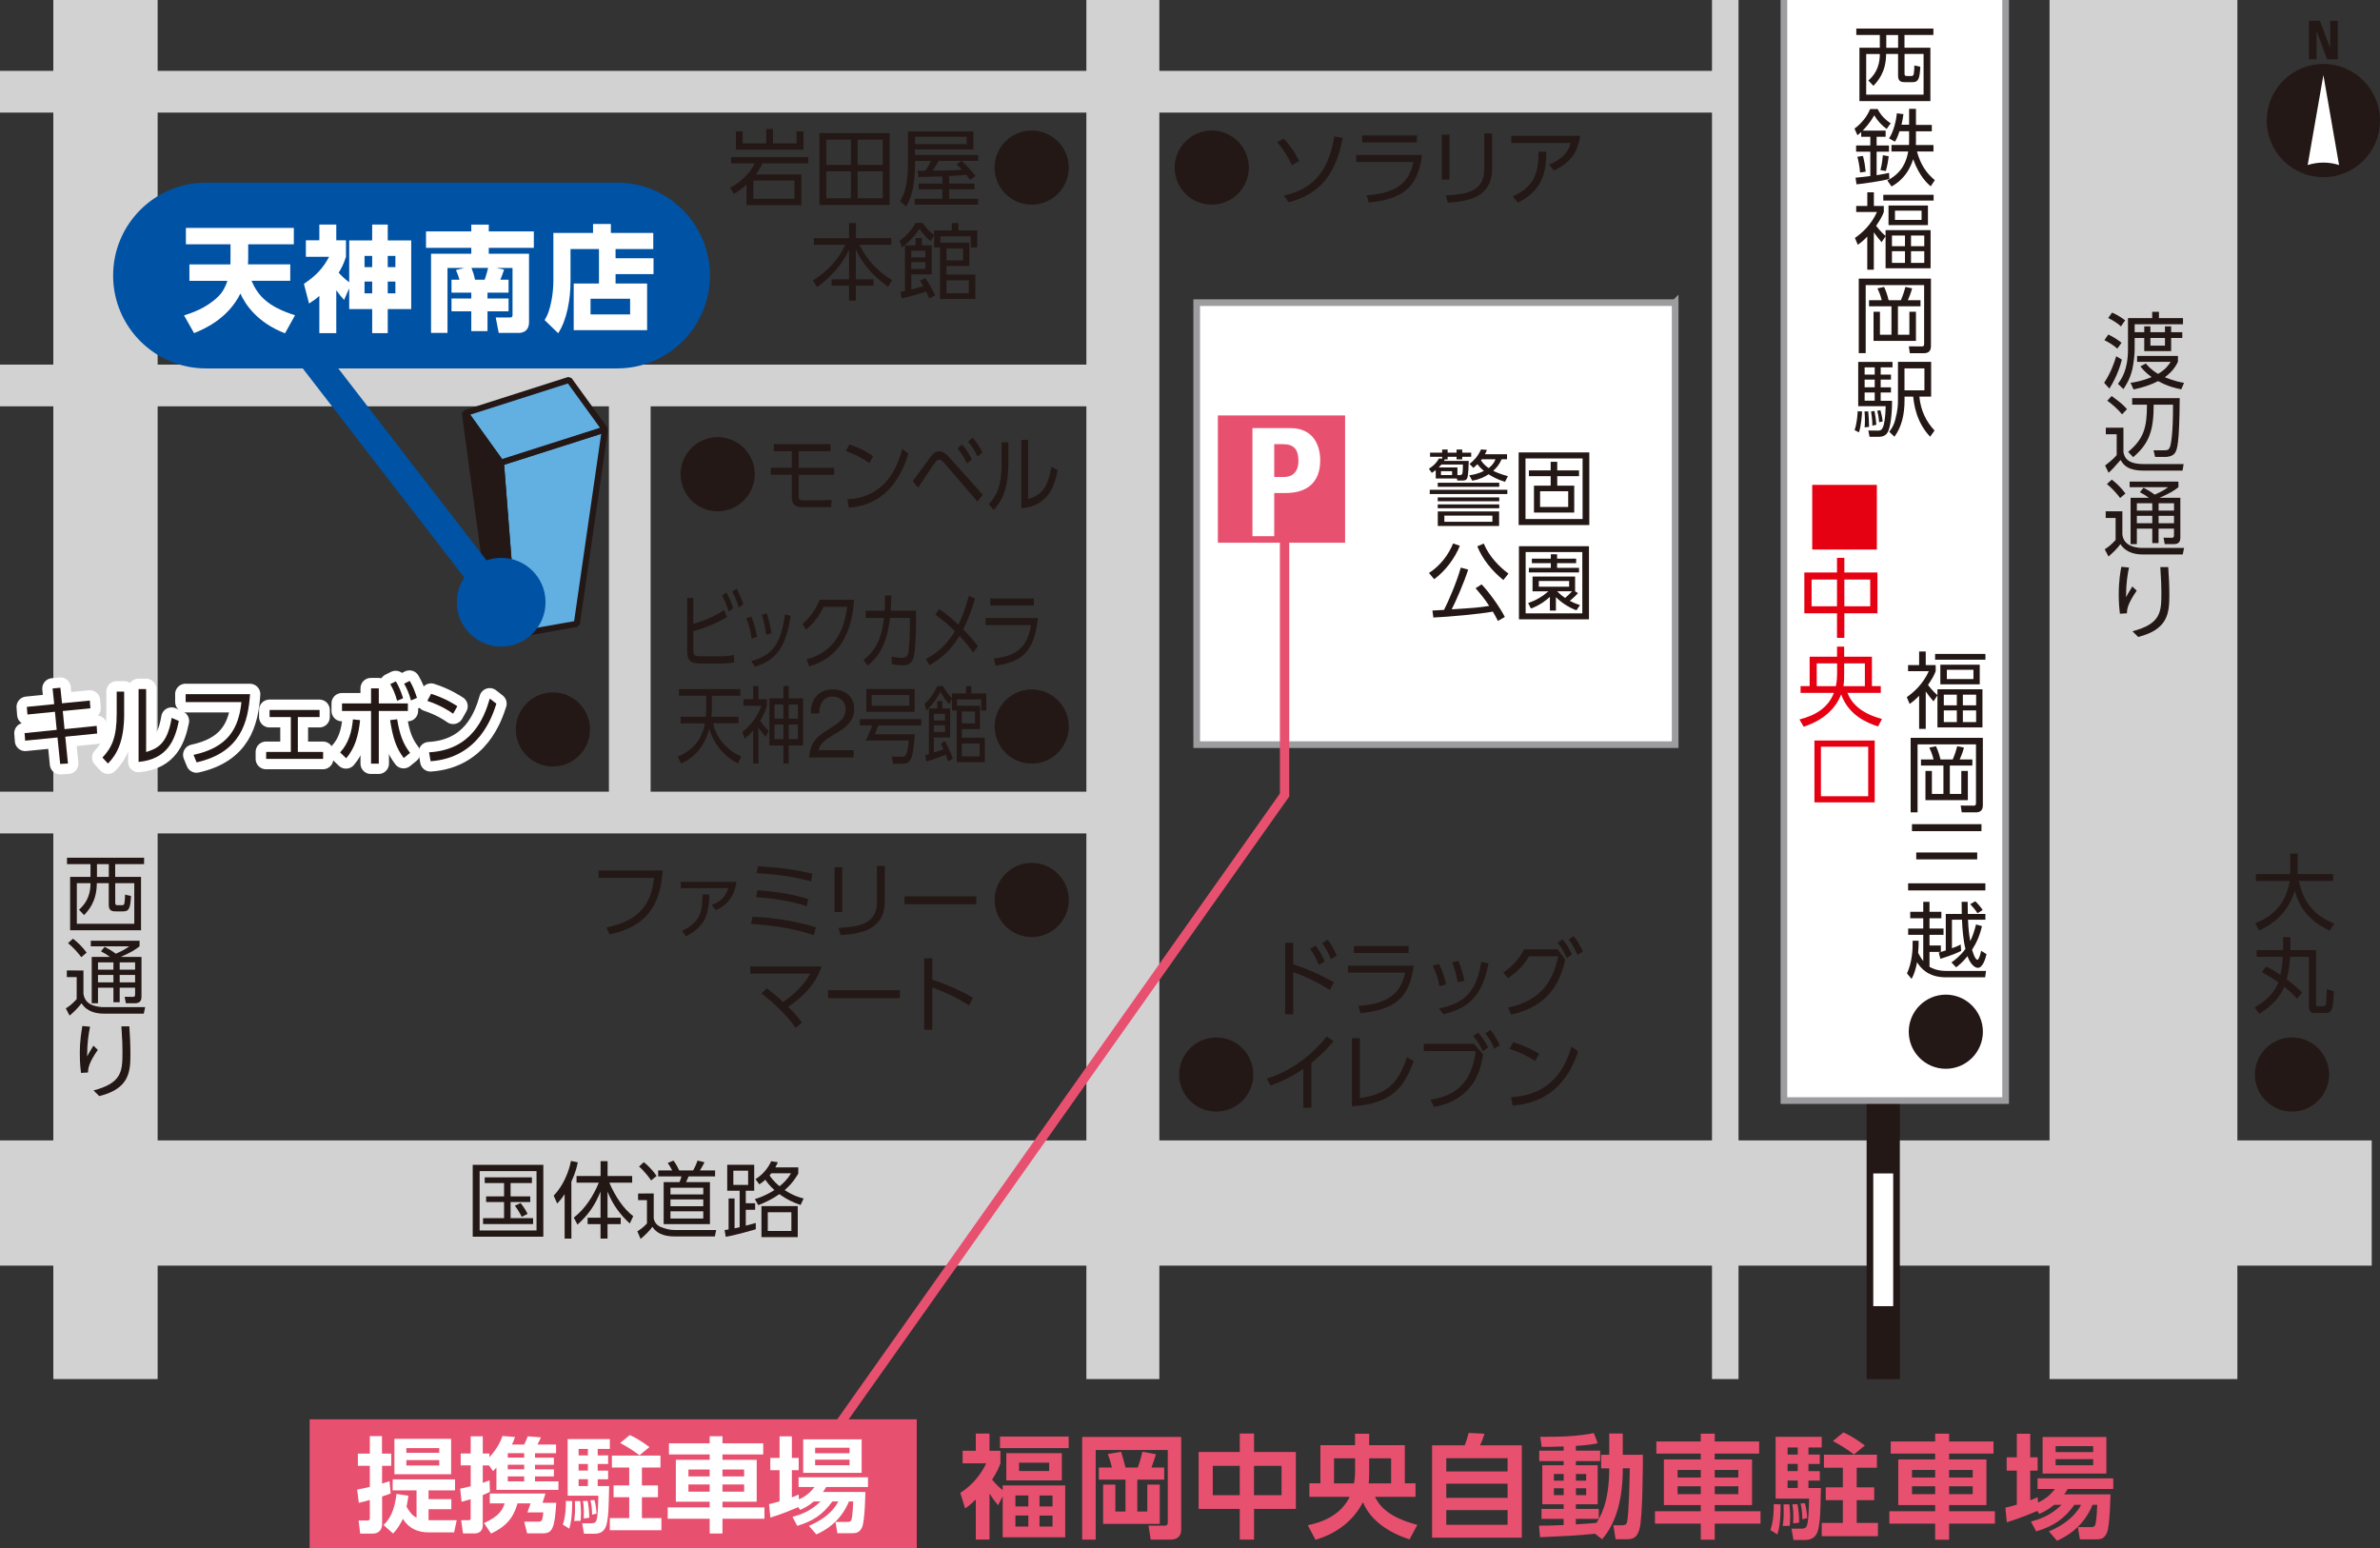 <?xml version="1.0" encoding="UTF-8"?>
<svg id="PC" xmlns="http://www.w3.org/2000/svg" viewBox="0 0 486 316.14">
  <rect x="0" y="0" width="486" height="316.14" fill="#333333" stroke="none"/>
  <defs>
    <style>
      .cls-1 {
        stroke-width: 14.9px;
      }

      .cls-1, .cls-2, .cls-3, .cls-4, .cls-5, .cls-6, .cls-7, .cls-8, .cls-9, .cls-10, .cls-11, .cls-12, .cls-13 {
        fill: none;
      }

      .cls-1, .cls-2, .cls-3, .cls-4, .cls-5, .cls-6, .cls-8, .cls-9, .cls-13 {
        stroke-miterlimit: 10;
      }

      .cls-1, .cls-2, .cls-3, .cls-5, .cls-8, .cls-9 {
        stroke: #d2d2d3;
      }

      .cls-14 {
        fill: #0052a4;
      }

      .cls-15 {
        fill: #fff;
      }

      .cls-16 {
        fill: #e8506f;
      }

      .cls-17 {
        fill: #e50012;
      }

      .cls-18 {
        fill: #231815;
      }

      .cls-19 {
        fill: #62afe2;
      }

      .cls-2 {
        stroke-width: 38.35px;
      }

      .cls-3 {
        stroke-width: 8.52px;
      }

      .cls-4 {
        stroke-dasharray: 0 0 27.1 21.68;
        stroke-width: 4.07px;
      }

      .cls-4, .cls-11 {
        stroke: #fff;
      }

      .cls-5 {
        stroke-width: 25.57px;
      }

      .cls-6 {
        stroke-width: 6.78px;
      }

      .cls-6, .cls-12 {
        stroke: #231815;
      }

      .cls-7 {
        stroke: #e8506f;
        stroke-width: 1.91px;
      }

      .cls-8 {
        stroke-width: 21.3px;
      }

      .cls-9 {
        stroke-width: 5.42px;
      }

      .cls-10 {
        stroke: #0052a4;
        stroke-width: 5.74px;
      }

      .cls-11 {
        stroke-linecap: round;
        stroke-linejoin: round;
        stroke-width: 4.24px;
      }

      .cls-12 {
        stroke-linejoin: bevel;
        stroke-width: 1.25px;
      }

      .cls-13 {
        stroke: #9d9d9f;
        stroke-width: 1.36px;
      }
    </style>
  </defs>
  <path class="cls-18" d="M486,24.62c0-6.39-5.18-11.56-11.56-11.56s-11.56,5.17-11.56,11.56,5.17,11.56,11.56,11.56,11.56-5.17,11.56-11.56"/>
  <path class="cls-15" d="M474.44,33.2c1.12,0,2.2,.18,3.2,.5l-3.2-18.37-3.21,18.37c1.01-.31,2.08-.5,3.21-.5"/>
  <polyline class="cls-18" points="471.5 12.11 471.5 4.25 473.72 4.25 475.81 9.7 475.83 9.7 475.83 4.25 477.37 4.25 477.37 12.11 475.2 12.11 473.06 6.36 473.04 6.36 473.04 12.11"/>
  <rect class="cls-15" x="244.37" y="61.8" width="97.7" height="90.25"/>
  <path class="cls-13" d="M342.07,152.05m0-90.25v90.25h-97.7V61.8h97.7Z"/>
  <line class="cls-5" y1="245.65" x2="484.31" y2="245.65"/>
  <line class="cls-3" y1="165.92" x2="229.29" y2="165.92"/>
  <line class="cls-3" y1="18.73" x2="352.3" y2="18.73"/>
  <line class="cls-3" y1="78.71" x2="229.29" y2="78.71"/>
  <line class="cls-2" x1="437.7" y1="0" x2="437.7" y2="281.6"/>
  <line class="cls-9" x1="352.3" y1="0" x2="352.3" y2="281.6"/>
  <line class="cls-1" x1="229.29" y1="0" x2="229.29" y2="281.6"/>
  <line class="cls-3" x1="128.6" y1="165.92" x2="128.6" y2="78.71"/>
  <line class="cls-8" x1="21.54" y1="0" x2="21.54" y2="281.6"/>
  <g>
    <path class="cls-18" d="M271.58,202.14c-3.02-1.79-4.53-2.56-7.5-3.65v8.61h-1.65v-14.57h1.65v4.38c2.98,.95,5.79,2.25,8.3,3.65l-.8,1.59Zm-2.93-9.07c.82,1.07,1.35,2.13,1.84,3.24l-1.19,.73c-.53-1.33-.95-2.1-1.77-3.29l1.12-.68Zm2.47-1.18c.75,.95,1.24,1.89,1.84,3.24l-1.19,.73c-.55-1.38-.94-2.06-1.77-3.29l1.12-.68Z"/>
    <path class="cls-18" d="M288.68,197.17c-.85,6.88-4.17,9.01-10.87,9.71l-.43-1.48c4.38-.34,8.54-1.43,9.53-6.8h-11.66v-1.43h13.43Zm-1.04-4v1.43h-11.18v-1.43h11.18Z"/>
    <path class="cls-18" d="M293.93,201.36c-.27-1.64-.77-2.91-1.36-4.16l1.28-.36c.82,1.57,1.23,3.2,1.45,4.17l-1.36,.34Zm-.1,4.58c5.28-1.09,7.67-3.41,8.64-9.53l1.48,.31c-1.12,5.83-3.31,8.98-9.17,10.38l-.95-1.16Zm3.83-5.37c-.24-1.4-.58-2.78-1.12-4.07l1.26-.29c.49,1.12,1.01,2.93,1.23,4.04l-1.36,.32Z"/>
    <path class="cls-18" d="M307.93,205.72c6.61-1.31,9.25-5.32,10.23-10.45h-5.91c-1.12,1.79-2.39,3.19-4.31,4.48l-.97-1.16c1.33-.9,3.07-2.37,4.26-4.75h6.82l1.58,2.1c-1.41,6.49-4.98,9.87-11.04,11.23l-.65-1.45Zm11.14-13.92c.87,1.07,1.21,1.69,1.93,3.1l-1.07,.73c-.6-1.33-1.02-2.06-1.86-3.17l1.01-.66Zm2.28-.65c.87,1.11,1.16,1.7,1.87,3.14l-1.09,.72c-.58-1.31-.92-1.99-1.81-3.2l1.02-.65Z"/>
  </g>
  <g>
    <path class="cls-18" d="M267.78,226.19h-1.64v-7.94c-2.32,1.62-4.53,2.64-6.71,3.41l-.75-1.41c4.86-1.52,9.05-4.6,12.22-8.59l1.43,.94c-.75,.89-2.16,2.54-4.55,4.45v9.15Z"/>
    <path class="cls-18" d="M277.67,224.2c5.79-.66,8.06-3.48,9.63-8.33l1.36,.82c-1.76,4.84-4.02,8.74-12.59,9.19v-13.89h1.6v12.22Z"/>
    <path class="cls-18" d="M300.99,213.15l1.87,2.16c-.43,2.35-.9,4.57-2.74,6.76-1.07,1.3-3.32,3.34-7.29,3.94l-.73-1.45c5.35-.8,8.47-3.66,9.24-9.93h-10.6v-1.48h10.26Zm.85-2.3c.87,.95,1.43,1.91,2.05,3.03l-1.09,.78c-.65-1.33-1.09-2.03-1.96-3.1l1.01-.72Zm2.52-.53c.77,.92,1.24,1.76,1.91,3.1l-1.12,.73c-.61-1.38-.95-1.98-1.84-3.15l1.06-.68Z"/>
    <path class="cls-18" d="M313.47,216.63c-1.01-.68-2.79-1.69-5.25-2.45l.77-1.36c3.02,.9,4.89,2.11,5.33,2.39l-.85,1.43Zm-4.89,7.4c8.62-.46,11.16-6.49,12.34-10.31l1.33,.99c-.82,2.42-3.54,10.38-13.36,11.03l-.31-1.7Z"/>
  </g>
  <g>
    <path class="cls-18" d="M135.32,177.74c-.39,5.42-1.94,11.18-10.85,13.07l-.63-1.43c6.9-1.4,9.17-4.96,9.73-10.12h-11.33v-1.52h13.09Z"/>
    <path class="cls-18" d="M150.39,180.06c-.43,3.27-2.28,5.03-4.26,5.79l-.8-1.09c2.61-.83,3.2-2.79,3.39-3.41h-9.71v-1.29h11.38Zm-11.13,10.04c4.11-1.94,4.14-4.48,4.17-7.45h1.42c-.1,4.4-1.01,6.54-4.74,8.55l-.85-1.11Z"/>
    <path class="cls-18" d="M166.18,190.96c-3.63-1.18-6.75-1.86-12.81-2.32l.31-1.45c6.77,.34,11.06,1.6,12.93,2.15l-.43,1.62Zm-1.43-5.91c-3.34-1.06-6.1-1.53-10.36-1.86l.29-1.41c4.81,.36,7.52,.94,10.34,1.79l-.27,1.48Zm.87-5.08c-3.56-.95-6.88-1.45-11.11-1.67l.26-1.42c4.11,.24,7.17,.61,11.14,1.52l-.29,1.57Z"/>
    <path class="cls-18" d="M171.99,186.23h-1.57v-9.15h1.57v9.15Zm8.69-2.18c0,5.69-4.67,6.63-9.01,6.9l-.46-1.48c4.6-.22,7.87-.97,7.87-5.32v-7.35h1.6v7.24Z"/>
    <path class="cls-18" d="M199.35,183.02v1.62h-14.65v-1.62h14.65Z"/>
  </g>
  <g>
    <path class="cls-18" d="M156.6,201.82c.89,.68,1.81,1.38,3.31,2.78,3.54-2.44,4.89-4.62,5.54-5.78h-12.24v-1.48h14.55c-1.19,3.66-3.92,6.32-6.8,8.26,1.55,1.55,2.37,2.62,2.83,3.2l-1.31,1.09c-2.44-3.44-5.56-5.91-6.99-7.04l1.11-1.04Z"/>
    <path class="cls-18" d="M183.75,202.2v1.62h-14.65v-1.62h14.65Z"/>
    <path class="cls-18" d="M197.89,205.3c-1.16-.72-3.95-2.42-7.52-3.65v8.61h-1.65v-14.57h1.65v4.36c3.22,1.02,5.86,2.33,8.32,3.66l-.8,1.58Z"/>
  </g>
  <path class="cls-18" d="M154.12,96.83c0,4.17-3.39,7.57-7.57,7.57s-7.57-3.37-7.57-7.57,3.43-7.57,7.57-7.57,7.57,3.36,7.57,7.57Z"/>
  <path class="cls-18" d="M218.25,148.35c0,4.17-3.39,7.57-7.57,7.57s-7.57-3.37-7.57-7.57,3.43-7.57,7.57-7.57,7.57,3.36,7.57,7.57Z"/>
  <path class="cls-18" d="M218.25,183.77c0,4.17-3.39,7.57-7.57,7.57s-7.57-3.37-7.57-7.57,3.43-7.57,7.57-7.57,7.57,3.36,7.57,7.57Z"/>
  <g>
    <path class="cls-18" d="M163.65,35.6v6.29h-11.21v-4.21c-.78,.73-1.43,1.24-2.57,1.93l-.78-1.26c2.69-1.43,4.4-3.56,5.01-4.99h-4.81v-1.3h15.75v1.3h-9.36c-.41,.92-.77,1.48-1.35,2.25h9.32Zm-12-6.32h4.81v-2.93h1.38v2.93h4.82v-2.45h1.41v3.71h-13.8v-3.71h1.38v2.45Zm10.57,7.58h-8.38v3.73h8.38v-3.73Z"/>
    <path class="cls-18" d="M181.68,27.18v14.66h-14.35v-14.66h14.35Zm-7.91,1.33h-5.04v5.18h5.04v-5.18Zm0,6.48h-5.04v5.49h5.04v-5.49Zm6.49-6.48h-5.13v5.18h5.13v-5.18Zm0,6.48h-5.13v5.49h5.13v-5.49Z"/>
    <path class="cls-18" d="M192.41,36.02c-2.44,.07-4.69,.14-4.86,.14l-.15-1.28c.29,0,1.16,0,1.53-.02,.12-.15,.73-.95,1.16-2.01h-3.24v.51c0,5.56-1.14,7.6-1.81,8.79l-1.23-1.06c.58-1.01,1.6-2.78,1.6-7.75v-6.49h13.36v3.66h-11.93v1.14h12.9v1.19h-3.37c1.02,.95,1.99,1.98,2.85,3.1l-1.12,.8c-.22-.31-.27-.37-.78-1.04-.77,.07-1.94,.19-3.51,.24v1.55h5.18v1.16h-5.18v1.94h5.95v1.19h-12.98v-1.19h5.64v-1.94h-4.82v-1.16h4.82v-1.48Zm4.98-8.09h-10.53v1.5h10.53v-1.5Zm-1.02,4.92h-4.69c-.19,.36-.44,.82-1.23,1.99,3.58-.03,4.17-.03,5.98-.19-.55-.61-.8-.82-1.12-1.11l1.06-.7Z"/>
  </g>
  <g>
    <path class="cls-18" d="M173.38,48.63v-3.07h1.4v3.07h7.22v1.35h-6.48c1.65,3.48,4.19,5.76,6.65,7.21l-.82,1.38c-3.66-2.69-5.25-4.89-6.58-7.63v6.1h3.6v1.29h-3.6v3.05h-1.4v-3.05h-3.56v-1.29h3.56v-6.03c-.61,1.24-2.2,4.5-6.53,7.62l-.85-1.35c3.1-1.96,5.11-4.17,6.63-7.29h-6.42v-1.35h7.17Z"/>
    <path class="cls-18" d="M190.75,47.04h3.61v-1.48h1.36v1.48h3.83v3.49h-1.31v-2.27h-6.2v1.28h5.9v4.77h-4.67v1.76h5.9v4.99h-7.21v-10.53h-1.21v-2.44l-.72,1.14c-1.21-.94-1.98-2.1-2.27-2.52-.46,.68-1.67,2.42-3.61,3.82l-.43-1.4c1.26-.87,2.39-2.11,3.25-3.61h1.43c.58,.82,1.14,1.6,2.33,2.49v-.97Zm-1.79,9.73c.58,.85,1.5,2.39,2.01,3.58l-1.23,.56c-.29-.7-.43-.97-.63-1.36-1.01,.34-3.24,1.01-4.99,1.38l-.24-1.33c.12-.03,.73-.15,.92-.19v-9.3h2.15v-1.5h1.3v1.5h2.01v5.91h-4.17v3.09c.36-.09,1.21-.31,2.45-.66-.29-.55-.43-.77-.68-1.14l1.11-.53Zm0-5.57h-2.88v1.36h2.88v-1.36Zm0,2.33h-2.88v1.38h2.88v-1.38Zm7.7-2.79h-3.39v2.42h3.39v-2.42Zm1.18,6.51h-4.57v2.64h4.57v-2.64Z"/>
  </g>
  <g>
    <path class="cls-18" d="M263.83,33.74c-.75-1.6-1.79-3.27-3.02-4.69l1.33-.75c1.69,1.79,2.71,3.66,3.17,4.58l-1.48,.85Zm-1.67,6.19c6.75-1.48,9.2-5.76,10.33-12.07l1.7,.31c-1.07,5.18-3,11.09-11.04,13.12l-.99-1.36Z"/>
    <path class="cls-18" d="M290.37,31.65c-.85,6.88-4.17,9.01-10.87,9.71l-.43-1.48c4.38-.34,8.54-1.43,9.53-6.8h-11.66v-1.43h13.43Zm-1.04-4v1.43h-11.18v-1.43h11.18Z"/>
    <path class="cls-18" d="M295.99,36.67h-1.57v-9.15h1.57v9.15Zm8.69-2.18c0,5.69-4.67,6.63-9.01,6.9l-.46-1.48c4.6-.22,7.87-.97,7.87-5.32v-7.35h1.6v7.24Z"/>
    <path class="cls-18" d="M322.67,27.74c-.66,4.52-3.15,5.96-5.35,7.09l-.99-1.23c3.31-1.36,4.02-3.05,4.4-4.4h-12.13v-1.46h14.08Zm-13.77,12.35c4.69-2.01,5.28-5.33,5.27-9.12l1.59,.02c-.03,3.31-.29,7.72-5.81,10.38l-1.04-1.28Z"/>
  </g>
  <g>
    <path class="cls-18" d="M218.24,34.22c0,4.17-3.39,7.57-7.57,7.57s-7.57-3.37-7.57-7.57,3.43-7.57,7.57-7.57,7.57,3.36,7.57,7.57Z"/>
    <path class="cls-18" d="M255.01,34.22c0,4.17-3.39,7.57-7.57,7.57s-7.57-3.37-7.57-7.57,3.43-7.57,7.57-7.57,7.57,3.36,7.57,7.57Z"/>
  </g>
  <g>
    <path class="cls-18" d="M475.6,219.41c0,4.17-3.39,7.57-7.57,7.57s-7.57-3.37-7.57-7.57,3.43-7.57,7.57-7.57,7.57,3.36,7.57,7.57Z"/>
    <path class="cls-18" d="M255.93,219.41c0,4.17-3.39,7.57-7.57,7.57s-7.57-3.37-7.57-7.57,3.43-7.57,7.57-7.57,7.57,3.36,7.57,7.57Z"/>
  </g>
  <path class="cls-18" d="M120.48,148.95c0,4.17-3.39,7.57-7.57,7.57s-7.57-3.37-7.57-7.57,3.43-7.57,7.57-7.57,7.57,3.36,7.57,7.57Z"/>
  <g>
    <path class="cls-18" d="M163.09,92.14v3.39h7.25v1.42h-7.25v4.46c0,.46,.14,.75,.9,.75h3.27c.82,0,1.75-.03,2.57-.09l-.12,1.48h-5.95c-1.15,0-2.08-.39-2.08-2.08v-4.53h-4.28v-1.42h4.28v-3.39h-3.66v-1.43h11.58v1.43h-6.51Z"/>
    <path class="cls-18" d="M177.5,94.56c-.91-.68-2.54-1.69-4.77-2.45l.7-1.36c2.74,.9,4.45,2.11,4.85,2.39l-.77,1.43Zm-4.45,7.4c7.84-.46,10.15-6.49,11.22-10.31l1.21,.99c-.74,2.42-3.22,10.38-12.15,11.03l-.28-1.7Z"/>
    <path class="cls-18" d="M186.38,98.25c.59-.78,3.1-4.26,3.64-4.96,.7-.92,1.21-1.14,1.75-1.14,.73,0,1.35,.43,2.12,1.29l6.8,7.58-1.1,1.4-6.85-7.96c-.22-.26-.59-.6-.99-.6-.29,0-.56,.27-.74,.49-.45,.58-1.07,1.52-3.53,5.25l-1.1-1.36Zm10.07-7.48c.84,.94,1.3,1.7,2.02,3l-1.01,.87c-.64-1.29-1.1-2.03-1.94-3.07l.93-.8Zm2.17-1.4c.81,.9,1.35,1.79,2,3l-.99,.87c-.68-1.33-1.07-1.96-1.94-3.07l.93-.8Z"/>
    <path class="cls-18" d="M205.91,94.48c0,5.5-1.39,7.92-2.99,9.63l-1.02-1.14c1.72-1.89,2.63-3.83,2.63-8.37v-4.28h1.38v4.16Zm4.04,7.43c1.91-.65,3.89-1.31,4.73-6.56l1.32,.61c-.68,3.41-1.95,7.31-7.44,7.84v-13.96h1.39v12.07Z"/>
  </g>
  <g>
    <path class="cls-18" d="M141.57,127.4c2.41-.7,4.28-1.5,6.31-2.81l.56,1.43c-2.97,1.7-5.45,2.49-6.87,2.86v3.77c0,1.23,.24,1.36,1.79,1.36h3.48c1.08,0,2.17-.07,3.03-.27l.07,1.53c-.83,.17-2.11,.22-2.97,.22h-3.79c-2.02,0-2.86-.43-2.86-2.59v-10.79h1.25v5.28Zm6.76-6.41c.61,1.07,.95,1.94,1.38,3.2l-.92,.68c-.41-1.35-.72-2.1-1.33-3.27l.87-.61Zm2.07-.8c.6,1.02,.98,2.01,1.37,3.22l-.92,.66c-.41-1.36-.64-1.98-1.31-3.27l.87-.61Z"/>
    <path class="cls-18" d="M153.49,130.4c-.22-1.64-.61-2.91-1.08-4.16l1.02-.36c.65,1.57,.98,3.2,1.15,4.17l-1.08,.34Zm-.08,4.58c4.2-1.09,6.1-3.41,6.87-9.53l1.18,.31c-.89,5.83-2.63,8.98-7.29,10.38l-.76-1.16Zm3.05-5.37c-.19-1.4-.46-2.78-.89-4.07l1-.29c.39,1.12,.8,2.93,.98,4.04l-1.08,.32Z"/>
    <path class="cls-18" d="M164.71,134.63c2.72-.75,7.37-2.73,8.28-10.72h-4.81c-.89,1.77-1.91,3.27-3.55,4.65l-.77-1.16c1.3-1.11,2.59-2.61,3.51-4.91h7.04c-.6,8.64-4.43,12.24-9.18,13.58l-.51-1.45Z"/>
    <path class="cls-18" d="M176.32,134.77c3.01-2.3,3.79-5.27,4.2-8.59h-3.74v-1.47h3.86c.08-1.38,.09-2.06,.08-3.12l1.29,.03c-.03,1.23-.05,1.82-.13,3.08h5.17v2.85c0,.46-.01,5.21-.53,6.83-.47,1.47-1.72,1.47-2.32,1.47-1.1,0-1.67-.14-2.1-.24l-.03-1.55c.6,.14,1.26,.27,2.09,.27,.99,0,1.18-.48,1.3-1.01,.27-1.19,.34-4.77,.34-5.56v-1.6h-4.06c-.43,3.73-1.44,7.35-4.6,9.76l-.81-1.18Z"/>
    <path class="cls-18" d="M191.73,124.34c1.72,1.09,3.41,2.69,3.97,3.22,.24-.46,1.27-2.51,2.11-5.86l1.29,.51c-.37,1.28-1.04,3.56-2.42,6.31,.42,.41,1.6,1.6,3.02,3.44l-.96,1.3c-1.31-1.84-2.48-3.09-2.8-3.41-2.1,3.41-4.27,4.89-6.14,6l-.73-1.29c1.45-.8,3.83-2.16,5.93-5.67-1.29-1.28-2.55-2.35-4-3.37l.73-1.16Z"/>
    <path class="cls-18" d="M211.93,126.21c-.68,6.88-3.32,9.01-8.64,9.71l-.34-1.48c3.48-.34,6.79-1.43,7.57-6.8h-9.26v-1.43h10.67Zm-.83-4v1.43h-8.89v-1.43h8.89Z"/>
  </g>
  <g>
    <path class="cls-18" d="M150.79,146.34v1.35h-5.17c.54,2.56,2.34,5.32,5.73,6.75l-.66,1.47c-3.05-1.59-5.09-4.31-5.85-7.11-1.23,4.87-4.52,6.54-5.77,7.11l-.68-1.43c4.43-1.76,5.27-5.27,5.57-6.78h-4.97v-1.35h5.15c.05-.7,.05-1.46,.05-1.79v-2.49h-5.55v-1.36h12.53v1.36h-5.81v2.47c0,.32-.01,1.02-.08,1.81h5.53Z"/>
    <path class="cls-18" d="M156.36,150.46c-.7-.7-1.33-1.65-1.49-1.89v7.34h-1.08v-6.76c-.62,.72-1.04,1.12-1.73,1.67l-.46-1.36c1.81-1.43,3.17-3.32,3.89-5.35h-3.68v-1.33h1.99v-2.69h1.08v2.69h1.73v1.29c-.31,1.09-.65,1.87-1.38,3.12,.15,.22,.94,1.31,1.72,2.03l-.58,1.24Zm4.69-10.38v2.52h2.93v9.61h-2.93v3.7h-1.07v-3.68h-2.87v-9.63h2.87v-2.52h1.07Zm-1.07,3.78h-1.83v2.88h1.83v-2.88Zm0,4.09h-1.83v2.98h1.83v-2.98Zm2.95-4.09h-1.88v2.88h1.88v-2.88Zm0,4.09h-1.88v2.98h1.88v-2.98Z"/>
  </g>
  <path class="cls-18" d="M165.83,143.73c.18-.6,.47-1.12,.85-1.56,.39-.44,.86-.78,1.44-1.03,.57-.25,1.23-.37,1.96-.37,.6,0,1.17,.09,1.7,.26,.53,.18,.99,.43,1.38,.77s.7,.75,.93,1.24c.23,.5,.34,1.07,.34,1.73,0,.61-.09,1.16-.28,1.63-.19,.47-.44,.89-.75,1.26s-.67,.71-1.08,1.01c-.41,.3-.82,.59-1.25,.86-.43,.26-.86,.52-1.29,.77-.43,.26-.83,.53-1.19,.81-.36,.29-.67,.6-.92,.93-.26,.33-.42,.72-.5,1.15h7.13v1.47h-9.08c.07-.82,.21-1.53,.44-2.11s.52-1.09,.87-1.52,.75-.81,1.2-1.14c.44-.33,.91-.63,1.39-.92,.59-.37,1.1-.7,1.55-1.01,.44-.31,.81-.62,1.11-.93s.52-.65,.67-1.02c.15-.37,.23-.79,.23-1.27,0-.38-.07-.72-.22-1.03-.14-.31-.34-.57-.58-.79-.24-.22-.53-.39-.85-.51-.33-.12-.67-.18-1.04-.18-.48,0-.9,.1-1.25,.3-.35,.2-.63,.47-.85,.79-.22,.33-.38,.7-.48,1.11-.1,.41-.14,.83-.13,1.24h-1.67c-.04-.71,.03-1.36,.21-1.96Z"/>
  <g>
    <path class="cls-18" d="M186.8,149.93c-.03,.44-.28,3.92-.69,4.84-.31,.7-.78,1.18-1.69,1.18h-2.05l-.26-1.45,2.19,.02c.46,0,1.04-.02,1.25-3.31h-8.79c.41-.77,.85-1.69,1.35-3.09h-2.53v-1.28h12.53v1.28h-8.78c-.22,.66-.39,1.11-.69,1.81h8.15Zm-.03-4.57h-9.87v-4.67h9.87v4.67Zm-1.1-3.44h-7.67v2.18h7.67v-2.18Z"/>
    <path class="cls-18" d="M194.4,141.6h2.87v-1.48h1.08v1.48h3.05v3.49h-1.04v-2.27h-4.93v1.28h4.69v4.77h-3.71v1.76h4.69v4.99h-5.73v-10.53h-.96v-2.44l-.57,1.14c-.96-.94-1.57-2.1-1.8-2.52-.37,.68-1.33,2.42-2.87,3.82l-.34-1.4c1-.87,1.9-2.11,2.59-3.61h1.14c.46,.82,.91,1.6,1.85,2.49v-.97Zm-1.42,9.73c.46,.85,1.19,2.39,1.6,3.58l-.97,.56c-.23-.7-.34-.97-.5-1.36-.8,.34-2.57,1.01-3.97,1.38l-.19-1.33c.09-.03,.58-.15,.73-.19v-9.3h1.71v-1.5h1.03v1.5h1.6v5.91h-3.32v3.09c.28-.09,.96-.31,1.95-.67-.23-.55-.34-.77-.54-1.14l.88-.53Zm0-5.57h-2.29v1.36h2.29v-1.36Zm0,2.33h-2.29v1.38h2.29v-1.38Zm6.12-2.79h-2.7v2.42h2.7v-2.42Zm.94,6.51h-3.63v2.64h3.63v-2.64Z"/>
  </g>
  <polyline class="cls-19" points="117.79 127.38 105.04 129.64 102.28 94.46 123.53 87.68"/>
  <polygon class="cls-12" points="117.79 127.38 105.04 129.64 102.28 94.46 123.53 87.68 117.79 127.38"/>
  <polyline class="cls-19" points="123.53 87.68 102.28 94.46 94.96 84.36 116.21 77.57"/>
  <polygon class="cls-12" points="123.53 87.68 102.28 94.46 94.96 84.36 116.21 77.57 123.53 87.68"/>
  <polyline class="cls-18" points="100.62 126.27 105.04 129.71 102.28 94.46 94.9 84.14"/>
  <polygon class="cls-12" points="100.62 126.27 105.04 129.71 102.28 94.46 94.9 84.14 100.62 126.27"/>
  <path class="cls-14" d="M111.4,122.97c0-5-4.05-9.06-9.06-9.06s-9.06,4.06-9.06,9.06,4.06,9.07,9.06,9.07,9.06-4.06,9.06-9.07"/>
  <path class="cls-14" d="M126,75.23c10.48,0,18.97-8.49,18.97-18.97s-8.49-18.97-18.97-18.97H42.08c-10.48,0-18.98,8.49-18.98,18.97s8.5,18.97,18.98,18.97"/>
  <line class="cls-10" x1="59.98" y1="68.15" x2="102.34" y2="122.98"/>
  <g>
    <path class="cls-15" d="M47.05,53.99c0-.28,.02-.56,.02-1.19v-2.92h-9.11v-3.34h22.04v3.34h-9.32v2.89c0,.56-.02,.84-.05,1.21h8.64v3.36h-7.91c1.28,2.94,3.2,5.25,8.89,7.03l-2.05,3.69c-5.79-2.24-8.17-6.02-9.11-8.12-2.54,5.18-7.52,7.31-9.46,8.08l-2.05-3.62c1.33-.42,4.46-1.38,6.96-3.83,1.03-.98,1.59-2.24,1.89-3.22h-7.75v-3.36h8.36Z"/>
    <path class="cls-15" d="M70.26,61.25c-.61-.68-.96-1.12-1.59-1.98v8.76h-3.46v-7.61c-.65,.58-1.1,.93-2.1,1.56l-1.05-4.02c2.57-1.73,3.95-3.27,5.14-5.53h-4.74v-3.36h2.75v-3.22h3.46v3.22h1.98v3.36c-.49,1.54-.91,2.31-1.49,3.25,.47,.54,1.19,1.24,2.15,1.96v-8.55h4.69v-3.24h3.18v3.24h4.79v14.03h-4.79v4.9h-3.18v-4.9h-4.69v-4.25l-1.05,2.38Zm5.74-8.99h-1.56v2.29h1.56v-2.29Zm0,5.23h-1.56v2.41h1.56v-2.41Zm4.74-5.23h-1.56v2.29h1.56v-2.29Zm0,5.23h-1.56v2.41h1.56v-2.41Z"/>
    <path class="cls-15" d="M102.94,55.04c-.33,.96-.44,1.28-.77,2.08h1.68v2.64h-4.3v1.19h4.3v2.62h-4.3v4.04h-3.31v-4.04h-4.04v-2.62h4.04v-1.19h-4.04v-2.64h1.63c-.19-.68-.35-1.07-.72-1.98l1.68-.42h-3.41v13.26h-3.36v-16.16h8.22v-1.21h-9.25v-3.36h9.25v-1.38h3.57v1.38h9.2v3.36h-9.2v1.21h8.22v13.94c0,1.89-1.31,2.22-2.08,2.22h-4.11l-.61-3.15h2.87c.56,0,.56-.33,.56-.51v-9.6h-3.29l1.56,.33Zm-3.97,2.08c.3-.82,.65-2.15,.7-2.41h-3.39c.35,.89,.54,1.52,.72,2.41h1.96Z"/>
    <path class="cls-15" d="M125.7,52.73h7.75v3.25h-7.75v1.91h6.44v9.53h-14.99v-9.53h5.16v-7.03h-5.81v6.65c0,3.5-.72,7.84-2.52,10.53l-2.78-2.69c1.35-1.94,1.8-5.86,1.8-7.96v-9.83h8.1v-1.82h3.64v1.82h8.66v3.29h-7.7v1.87Zm2.97,8.27h-8.08v3.2h8.08v-3.2Z"/>
  </g>
  <line class="cls-6" x1="384.56" y1="44.49" x2="384.56" y2="281.6"/>
  <line class="cls-4" x1="384.56" y1="44.49" x2="384.56" y2="281.6"/>
  <rect class="cls-15" x="364.28" y="0" width="45.27" height="224.73"/>
  <polyline class="cls-13" points="409.55 0 409.55 224.73 364.28 224.73 364.28 0"/>
  <path class="cls-18" d="M394.8,7.14h-5.9v2.61h5.29v10.89h-14.49V9.75h4.16v-2.61h-4.8v-1.31h15.75m-13.29,10.62c.97-.9,2.34-2.33,2.34-5.42h-2.78v8.29h11.72V11.02h-3.89v3.99c0,.49,.19,.51,.56,.51h.77c.31,0,.49-.07,.56-.46,.08-.46,.12-1.23,.12-1.7l1.21,.27c-.12,2.42-.38,3.15-1.56,3.15h-1.5c-.7,0-1.48-.05-1.48-1.3v-4.47h-2.44c0,3.77-1.78,5.65-2.6,6.51l-1.04-1.09Zm6.08-6.69v-2.61h-2.42v2.61h2.42Z"/>
  <path class="cls-18" d="M385.05,26.67v1.26h-1.84v1.78h2.52v1.26h-2.52v4.81c1.63-.27,2.13-.39,2.54-.48l.05,1.25c-1.63,.43-5.27,.96-6.7,1.09l-.2-1.36c.55-.05,1.28-.11,3.02-.33v-4.98h-2.9v-1.26h2.9v-1.78h-1.86v-.97c-.37,.34-.56,.49-.77,.65l-.6-1.35c1.34-.94,2.64-2.54,3.19-4h1.54c.7,1.45,1.83,2.38,2.66,2.91l-.82,1.16c-1.01-.73-1.91-1.7-2.54-2.79-.35,.61-.96,1.69-2.36,3.13m-.53,8.56c-.09-1.25-.36-2.52-.55-3.22l1.14-.17c.32,1.28,.42,1.98,.56,3.21l-1.15,.18Zm4.16-.49c.34-1.26,.48-2.78,.49-3.04l1.19,.19c-.05,.63-.32,2.29-.59,3.03l-1.09-.18Zm5.85-12.51h1.4v3.27h3.24v1.31h-3.24v2.22l-.02,.58h3.6v1.33h-3.38c.77,2.78,2.01,4.48,3.65,5.85l-.84,1.26c-.65-.56-2.32-2.03-3.58-5.54-1.14,3.6-3.41,5.01-4.42,5.57l-.85-1.23c3.07-1.6,3.89-3.9,4.26-5.92h-3.42v-1.33h3.58l.02-.58v-2.22h-1.96c-.49,1.48-.77,1.88-.94,2.13l-1.19-.67c.9-1.34,1.45-3.56,1.59-5.13l1.34,.18c-.12,.9-.22,1.48-.4,2.16h1.56v-3.27Z"/>
  <path class="cls-18" d="M384.23,49.45c-.65-.73-.81-.94-1.59-2.01v7.63h-1.34v-6.76c-.85,.89-1.33,1.25-1.94,1.67l-.58-1.39c1.5-1.04,3.33-2.71,4.5-5.3h-4.24v-1.24h2.27v-2.78h1.34v2.78h2.03v1.24c-.32,.85-.66,1.48-1.57,2.82,.94,1.23,1.72,1.9,1.93,2.07v-1.19h9.19v7.79h-9.19v-6.56m9.81-8.45v1.18h-10.28v-1.18h10.28Zm-1.16,2.2v4h-8.05v-4h8.05Zm-4.69,8.3v-2.18h-2.66v2.18h2.66Zm0,3.41v-2.38h-2.66v2.38h2.66Zm3.39-8.78v-1.89h-5.43v1.89h5.43Zm.55,5.37v-2.18h-2.71v2.18h2.71Zm0,3.41v-2.38h-2.71v2.38h2.71Z"/>
  <path class="cls-18" d="M394.3,56.9v13.79c0,1.07-.6,1.43-1.41,1.43h-2.9l-.2-1.4,2.63,.02c.31,0,.49-.07,.49-.5v-12.02h-11.93v13.89h-1.42v-15.22m4.69,4.41c-.22-1.02-.73-2.14-.87-2.42l1.36-.29c.44,.99,.65,1.6,.92,2.71h2.5c.41-.92,.77-2.06,.92-2.71l1.38,.29c-.31,1.17-.78,2.2-.88,2.42h2.59v1.25h-4.61v5.8h2.34v-4.69h1.34v5.95h-8.66v-5.95h1.31v4.69h2.35v-5.8h-4.58v-1.25h2.57Z"/>
  <path class="cls-18" d="M378.71,87.83c.48-1.4,.61-3.17,.63-3.85l.9,.04c-.03,.68-.18,2.86-.63,4.26m6.85-13.27h-2.42v1.48h2.1v1.03h-2.1v1.57h2.1v1.06h-2.1v1.69h2.32c.02,2.95-.39,5.44-.82,6.29-.14,.29-.53,1.06-1.86,1.06h-1.91l-.26-1.28,1.96,.02c.66,0,1.45,.04,1.59-4.99h-5.61v-9.04h7v1.13Zm-5.71,12.25c.04-.39,.07-.73,.07-1.48,0-.94-.05-1.31-.09-1.76l.77-.02c.13,1.63,.13,1.82,.17,3.17l-.92,.09Zm2.07-10.77v-1.48h-2.06v1.48h2.06Zm0,2.59v-1.57h-2.06v1.57h2.06Zm0,2.74v-1.68h-2.06v1.68h2.06Zm-.48,5.1c0-1.29-.2-2.49-.27-2.9l.7-.1c.19,.95,.32,1.84,.38,2.81l-.8,.19Zm1.38-.7c-.02-.38-.1-1.3-.39-2.34l.65-.12c.17,.58,.36,1.34,.46,2.3l-.72,.15Zm10.62-12.34v7.11h-2.4c.27,2.88,1.4,5.1,3.1,6.92l-.9,1.26c-2.86-2.98-3.31-6.72-3.46-8.18h-1.77v.75c0,3-.63,5.49-2.06,7.43l-1.06-1c.36-.5,.89-1.19,1.19-2.35,.59-2.17,.59-3.32,.59-4.14v-7.79h6.77Zm-1.37,5.83v-4.49h-4.07v4.49h4.07Z"/>
  <path class="cls-18" d="M394.83,143.21c-.65-.73-.81-.94-1.59-2.01v7.63h-1.35v-6.76c-.85,.88-1.33,1.24-1.94,1.67l-.58-1.39c1.5-1.04,3.32-2.71,4.5-5.3h-4.24v-1.24h2.26v-2.78h1.35v2.78h2.03v1.24c-.32,.85-.67,1.48-1.57,2.82,.94,1.23,1.72,1.9,1.93,2.07v-1.19h9.19v7.79h-9.19v-6.56m9.8-8.45v1.18h-10.28v-1.18h10.28Zm-1.16,2.2v4h-8.05v-4h8.05Zm-4.68,8.3v-2.18h-2.66v2.18h2.66Zm0,3.41v-2.38h-2.66v2.38h2.66Zm3.39-8.78v-1.89h-5.43v1.89h5.43Zm.55,5.37v-2.18h-2.71v2.18h2.71Zm0,3.41v-2.38h-2.71v2.38h2.71Z"/>
  <path class="cls-18" d="M404.9,150.66v13.79c0,1.07-.6,1.43-1.41,1.43h-2.9l-.21-1.39,2.63,.02c.3,0,.49-.07,.49-.5v-12.02h-11.93v13.89h-1.41v-15.22m4.68,4.42c-.22-1.02-.73-2.15-.87-2.42l1.36-.29c.44,.99,.65,1.6,.92,2.71h2.5c.41-.92,.77-2.07,.92-2.71l1.38,.29c-.31,1.17-.78,2.2-.88,2.42h2.59v1.24h-4.6v5.8h2.34v-4.69h1.34v5.95h-8.66v-5.95h1.32v4.69h2.35v-5.8h-4.58v-1.24h2.57Z"/>
  <path class="cls-18" d="M405.42,180.37v1.45h-15.78v-1.45h15.78Zm-.8-12.08v1.43h-14.19v-1.43h14.19Zm-.87,5.78v1.41h-12.45v-1.41h12.45Z"/>
  <path class="cls-18" d="M405.55,198.26l-.18,1.3h-8.05c-3.66,0-5.18-1.98-5.85-3.08-.22,1.18-.56,2.41-1.12,3.41l-.94-1.12c1.04-2.27,1.19-4.83,1.16-6.68h1.22c0,.59,0,1.24-.1,2.48,.51,1.01,.88,1.47,1.04,1.67v-5.35h-3.08v-1.28h3.08v-2.11h-2.66v-1.31h2.66v-2.04h1.28v2.04h2.42v1.31h-2.42v2.11h2.86v1.28h-2.86v2.18h2.32v1.3h-2.32v3.05c.37,.24,1.58,.84,3.34,.84m3.12-4.09c-.68,.34-1.76,.85-4.24,1.62l-.33-1.28c.34-.09,.42-.11,1.43-.43v-7.46h3.27c-.03-1.43-.03-1.91-.03-2.47h1.23c0,.51,0,1.04,.03,2.47h3.59v1.19h-3.55c.07,1.82,.24,3.19,.46,4.36,.48-.98,.82-1.99,1.18-3.4l1.21,.34c-.44,1.92-1.13,3.46-2.02,4.82,.04,.14,.58,2.05,1.09,2.05,.33,0,.67-1.36,.77-1.83l1.09,.68c-.13,.58-.68,2.8-1.77,2.8-.74,0-1.65-.99-2.11-2.39-1.06,1.32-1.86,1.93-2.33,2.28l-.95-1c.73-.51,1.79-1.32,2.86-2.75-.47-1.91-.62-3.97-.71-5.96h-2.05v5.82c1.17-.44,1.38-.54,1.79-.77l.09,1.3Zm3.34-7.69c-.48-.73-.8-1.12-1.49-1.85l1.04-.6c.86,.87,1.23,1.37,1.5,1.79l-1.06,.66Z"/>
  <path class="cls-18" d="M467.65,174.3h1.52v4.18h7.26v1.41h-7.02c1.06,4.46,3.02,6.95,7.26,8.71l-.95,1.43c-3.54-1.67-6.02-4.05-7.12-8.18-1.55,5.3-5.49,7.33-7.28,8.15l-.82-1.47c2.54-.99,6.17-3.09,7.07-8.64h-6.92v-1.41h7"/>
  <path class="cls-18" d="M469.05,203.93c-.56-.63-1.28-1.41-2.59-2.44-1.33,3.24-4.22,4.98-5.15,5.52l-.9-1.33c.82-.46,3.65-2.01,4.84-5.1-1.69-1.14-2.76-1.74-3.37-2.08l.88-1.14c.55,.27,1.3,.65,2.91,1.72,.36-1.72,.44-2.86,.49-3.7h-5.35v-1.37h5.41v-2.66h1.47v2.66h5.25v10.94c0,.38,.08,.53,.46,.53h1c.44,0,.55-.48,.58-.61l.19-2.9,1.4,.44c-.11,3.7-.41,4.44-1.64,4.44h-2.16c-.85,0-1.28-.26-1.28-1.31v-10.16h-3.85c-.09,1.46-.26,2.9-.68,4.6,1.87,1.42,2.62,2.17,3.13,2.68"/>
  <path class="cls-18" d="M293.18,97.7v-1.7l-.8,.56-.6-.85c.41-.26,1.38-.85,2.06-2.1l.65,.06v-.39h-2.47v-.85h2.47v-.63h1.12v.63h1.82v-.63h1.16v.63h1.83v.85h-1.83v.53h-1.16v-.53h-1.82v.53h-.58l-.17,.31h5.06c-.02,1.18-.09,2.62-.24,3.29-.1,.46-.37,.71-.94,.71h-1.16l-.07-.41m10.29,2.3v.87h-15.84v-.87h15.84Zm-1.65-1.43v.82h-12.56v-.82h12.56Zm0,2.99v.79h-12.56v-.79h12.56Zm0,1.43v.79h-12.56v-.79h12.56Zm-.03,1.43v2.97h-12.52v-2.97h12.52Zm-8.51-7.42l.64,.02,.35-.24c.11-.43,.13-1.47,.13-1.94h-4.39l-.55,.6h3.82v1.56Zm-1.09,0v-.8h-2.27v.8h2.27Zm8.23,9.53v-1.25h-9.81v1.25h9.81Zm2.99-13.77v1.01h-1.11c-.46,1.08-.97,1.66-1.71,2.36,.62,.29,1.35,.65,3,1.09l-.6,1.16c-1.64-.51-2.61-1.09-3.34-1.54-.82,.51-1.7,1.01-3.34,1.3l-.62-1.1c.67-.09,1.76-.26,2.99-.89-.35-.31-.8-.68-1.31-1.37l-.83,.75-.79-.8c.88-.7,1.67-1.48,2.35-2.97l1.21,.1c-.14,.31-.2,.49-.41,.89h4.5Zm-5.15,1.01l-.18,.24c.56,.79,1.12,1.25,1.58,1.56,.99-.77,1.23-1.39,1.38-1.8h-2.78Z"/>
  <path class="cls-18" d="M324.54,92.38v14.83h-14.43v-14.83h14.43Zm-13.03,1.23v12.37h11.66v-12.37h-11.66Zm9.95,5.56v5.49h-8.22v-5.49h3.41v-1.94h-4.45v-1.18h4.45v-1.75h1.34v1.75h4.45v1.18h-4.45v1.94h3.46Zm-6.97,1.14v3.21h5.74v-3.21h-5.74Z"/>
  <path class="cls-18" d="M291.8,117c2.27-1.45,3.97-3.68,4.93-6.03l1.37,.48c-.93,2.37-2.88,5.11-5.24,6.82m6.94-1.98c-.72,2.4-2.56,6.6-3.36,8.13,4.16-.26,5.5-.34,7.66-.7-1.04-1.6-2.06-2.77-2.78-3.61l1.23-.78c1.43,1.48,3.7,4.6,4.74,6.65l-1.41,.81c-.48-.94-.75-1.42-1.04-1.9-2.76,.51-9.03,1.06-12.14,1.21l-.2-1.43c.6-.02,2.06-.1,2.37-.13,.94-1.83,2.58-5.64,3.43-8.64l1.52,.41Zm3.18-5.3c1.16,2.76,3.31,4.84,5.05,6.14l-1.04,1.31c-2.22-1.77-4.26-4.23-5.32-6.88l1.31-.57Z"/>
  <path class="cls-18" d="M324.47,111.54v14.92h-14.3v-14.92h14.3Zm-1.36,13.7v-12.52h-11.57v12.52h11.57Zm-.87-4.14c-.56,.65-1.34,1.32-1.69,1.59,.73,.37,1.19,.58,2.08,.87l-.72,1.06c-1.7-.63-3.15-1.65-4.19-2.69v2.75h-1.23v-2.8c-.56,.53-1.96,1.69-3.87,2.38l-.57-1.12c1.55-.53,2.88-1.3,4.14-2.39h-3.24v-3.02h8.69v3.02l.58,.35Zm-.39-6.1h-3.89v.95h4.48v.94h-10.24v-.94h4.48v-.95h-3.87v-.92h3.87v-.9h1.28v.9h3.89v.92Zm-1.43,4.8v-1.16h-6.19v1.16h6.19Zm-2.44,.94c.7,.7,1.06,.97,1.62,1.36,.39-.34,1.07-.97,1.43-1.36h-3.05Z"/>
  <path class="cls-18" d="M433.29,73.43c-.21,.84-.87,3.27-2.55,5.92l-1.07-1.19c1.28-1.89,2.1-4.11,2.46-5.42m-1.62-4.43c1.01,.44,2.13,1.21,2.71,1.69l-.86,1.18c-.78-.68-1.72-1.28-2.64-1.72l.79-1.14Zm.77-4.48c.73,.31,1.48,.7,2.68,1.57l-.87,1.26c-.64-.68-1.94-1.41-2.59-1.72l.79-1.11Zm8.2,1.12v-1.28h1.38v1.28h4.91v1.26h-9.87v1.62h1.96v-1.19h1.26v1.19h2.97v-1.19h1.26v1.19h2.28v1.18h-2.28v2.68h-5.49v-2.68h-1.96v2.32c0,1.17-.21,2.83-.46,4.01-.48,2.14-1.47,3.56-1.84,4.11l-1.11-1.08c.65-.87,2.05-2.74,2.05-7.05v-6.36h4.94Zm5.93,14.54c-.89-.17-2.61-.51-4.72-1.67-1.4,.73-2.92,1.25-5.01,1.71l-.62-1.36c.82-.12,2.31-.35,4.3-1.17-1.33-.97-1.96-1.76-2.28-2.19l1.11-.59c.34,.41,.99,1.23,2.49,2.13,1.57-.92,2.23-1.92,2.57-2.46h-6.85v-1.21h8.34v1.18c-.29,.6-.94,1.91-2.68,3.17,1.82,.75,3.24,1.03,3.92,1.15l-.56,1.33Zm-6.29-10.48v1.57h2.97v-1.57h-2.97Z"/>
  <path class="cls-18" d="M433.61,87.33v5c.24,1.4,1.17,2.44,4.19,2.44h8.1l-.22,1.33h-7.9c-3.44,0-4.23-1.29-4.75-2.18-1.41,1.62-1.75,2-2.45,2.61l-.72-1.47c.17-.13,1.55-1.15,2.37-2.13v-4.26h-2.22v-1.33m3.32-2.73c-.85-1.07-2.18-2.2-3.03-2.79l.9-.95c1.86,1.35,2.38,1.82,3.13,2.68l-1.01,1.07Zm6.74,8.7l-.31-1.36h2.25c.68,0,.92-.17,1.11-.72,.17-.46,.65-2.63,.61-8.6h-3.95c0,5.15-.82,7.86-4.18,10.72l-1.03-1.07c3.19-2.69,3.84-4.91,3.84-9.65h-3.02v-1.33h9.71c-.07,9.51-.53,10.52-.98,11.2-.53,.77-1.71,.8-1.88,.8h-2.18Z"/>
  <path class="cls-18" d="M433.39,104.41v4.77c.1,.55,.28,1.41,1.28,2.03,.95,.6,2.38,.68,2.64,.68h8.68l-.27,1.33h-8.15c-1.39,0-3.41-.29-4.57-2.11-.66,.9-1.65,1.87-2.44,2.52l-.77-1.47c.68-.42,1.25-.85,2.22-1.89v-4.5h-2.02v-1.36m2.95-2.71c-.68-.92-1.65-2-2.71-2.86l1-.9c.89,.68,1.79,1.48,2.79,2.83l-1.09,.93Zm12.29-.05v8.14c0,.55-.12,1.32-1.33,1.32h-1.86l-.24-1.32,1.65,.02c.29,0,.48-.05,.48-.51v-1.36h-3.15v2.96h-1.28v-2.96h-3.15v3.17h-1.28v-9.46h3.74c-.61-.44-1.16-.8-1.84-1.14l.75-.92c.65,.34,1.38,.75,2.28,1.42,1.6-.7,2.22-1.15,2.71-1.52h-7.83v-1.14h9.96v1.14c-.9,.71-1.69,1.21-3.85,2.16h4.25Zm-5.73,2.61v-1.5h-3.15v1.5h3.15Zm0,2.59v-1.52h-3.15v1.52h3.15Zm4.44-2.59v-1.5h-3.15v1.5h3.15Zm0,2.59v-1.52h-3.15v1.52h3.15Z"/>
  <path class="cls-18" d="M434.74,115.89c-.29,1.43-.6,3.22-.6,6.05,.22-.41,.7-1.26,1.29-2.18l.89,.85c-1.96,2.81-1.98,3.92-2,4.62l-1.43,.09c-.09-.67-.24-2.05-.24-3.92,0-2.8,.34-4.67,.53-5.66m9.58,.07c.13,1.84,.22,3.77,.22,5.61,0,3.66-.18,7.09-6.36,8.64l-1.17-1.16c5.79-1.52,5.91-3.89,5.91-7.88,0-1.6-.04-2.06-.22-5.22h1.62Z"/>
  <path class="cls-18" d="M29.42,176.45h-5.9v2.61h5.28v10.89H14.32v-10.89h4.16v-2.61h-4.8v-1.31h15.75m-13.29,10.62c.97-.91,2.34-2.34,2.34-5.42h-2.79v8.29h11.73v-8.29h-3.89v3.99c0,.49,.18,.51,.56,.51h.77c.32,0,.49-.06,.56-.46,.08-.46,.12-1.23,.12-1.7l1.21,.27c-.12,2.42-.37,3.15-1.56,3.15h-1.5c-.7,0-1.48-.05-1.48-1.29v-4.47h-2.44c0,3.77-1.77,5.64-2.6,6.51l-1.04-1.09Zm6.08-6.7v-2.61h-2.42v2.61h2.42Z"/>
  <path class="cls-18" d="M17.04,198.17v4.77c.1,.54,.28,1.41,1.28,2.03,.95,.59,2.39,.68,2.65,.68h8.67l-.28,1.33h-8.15c-1.4,0-3.41-.29-4.56-2.12-.66,.9-1.65,1.87-2.44,2.52l-.77-1.47c.69-.42,1.25-.85,2.22-1.89v-4.5h-2.01v-1.36m2.95-2.71c-.68-.92-1.65-2-2.71-2.86l1.01-.91c.88,.69,1.79,1.48,2.79,2.84l-1.09,.93Zm12.29-.05v8.14c0,.55-.12,1.32-1.33,1.32h-1.86l-.24-1.32,1.65,.02c.29,0,.48-.06,.48-.51v-1.36h-3.15v2.96h-1.28v-2.96h-3.15v3.17h-1.28v-9.46h3.73c-.61-.44-1.16-.8-1.84-1.14l.75-.92c.65,.34,1.39,.75,2.29,1.41,1.6-.7,2.22-1.14,2.71-1.51h-7.83v-1.14h9.96v1.14c-.91,.71-1.69,1.21-3.85,2.16h4.25Zm-5.73,2.61v-1.5h-3.15v1.5h3.15Zm0,2.59v-1.52h-3.15v1.52h3.15Zm4.43-2.59v-1.5h-3.15v1.5h3.15Zm0,2.59v-1.52h-3.15v1.52h3.15Z"/>
  <path class="cls-18" d="M18.39,209.65c-.29,1.43-.6,3.23-.6,6.06,.22-.41,.7-1.26,1.29-2.19l.89,.86c-1.96,2.81-1.98,3.92-2,4.62l-1.43,.08c-.09-.66-.24-2.04-.24-3.92,0-2.8,.34-4.67,.53-5.66m9.58,.07c.13,1.84,.22,3.77,.22,5.61,0,3.67-.18,7.09-6.36,8.64l-1.17-1.16c5.79-1.52,5.91-3.89,5.91-7.87,0-1.6-.03-2.06-.22-5.22h1.62Z"/>
  <path class="cls-18" d="M110.95,237.86v14.67h-14.42v-14.67h14.42Zm-1.39,13.4v-12.12h-11.62v12.12h11.62Zm-.94-9.68h-4.36v2.72h4.02v1.15h-4.02v3.29h4.6v1.21h-10.22v-1.21h4.29v-3.29h-3.66v-1.15h3.66v-2.72h-3.95v-1.17h9.64v1.17Zm-2.08,6.89c-.07-.15-.7-1.38-1.4-2.27l1.17-.55c.17,.22,.99,1.26,1.42,2.22l-1.19,.6Z"/>
  <path class="cls-18" d="M116.68,252.91h-1.38v-9.07c-.7,1.06-1.12,1.5-1.52,1.91l-.72-1.6c2.03-2.1,3.13-5,3.53-7.09l1.39,.28c-.13,.67-.39,1.99-1.31,3.96m.51,7.33c2.33-1.84,3.97-4.38,5.1-7.14h-4.55v-1.35h4.91v-3.04h1.43v3.04h5.02v1.35h-4.66c1.13,2.71,2.92,5.4,4.88,6.84l-.7,1.5c-1.79-1.63-3.45-3.68-4.55-6.52v5.34h2.69v1.31h-2.69v2.96h-1.43v-2.96h-2.64v-1.31h2.64v-5.33c-1.16,2.83-2.49,4.75-4.71,6.74l-.75-1.43Z"/>
  <path class="cls-18" d="M133.49,243.7v5.1c.12,.55,.44,1.39,1.56,1.79,1.1,.41,1.85,.57,2.72,.57h8.47l-.26,1.31h-8.22c-1.36,0-3.43-.22-4.53-1.96-.57,.79-1.64,1.84-2.42,2.47l-.66-1.55c.38-.24,1.21-.77,1.96-1.6v-4.77h-1.81v-1.35m2.66-2.68c-.62-.92-1.59-2.06-2.46-2.84l.97-.88c.48,.39,1.47,1.19,2.61,2.81l-1.12,.92Zm13.07-.82h-5.41l-.53,1.17h4.88v8.58h-9.45v-8.58h3.24c.17-.41,.29-.75,.39-1.17h-4.75v-1.22h2.86c-.24-.48-.6-1.09-.91-1.52l1.18-.48c.6,.79,1.01,1.67,1.16,2h2.85c.46-.79,.83-1.79,.9-2.01l1.41,.34c-.28,.68-.89,1.58-.93,1.67h3.1v1.22Zm-2.42,3.68v-1.36h-6.7v1.36h6.7Zm0,2.42v-1.39h-6.7v1.39h6.7Zm0,2.51v-1.48h-6.7v1.48h6.7Z"/>
  <path class="cls-18" d="M154.33,251.01c-3.75,1.09-5.26,1.38-6.13,1.54l-.24-1.38c.6-.08,.67-.08,.82-.12v-6.32h1.22v6.09l1.04-.24v-7.44h-2.54v-5.3h5.51v5.3h-1.72v2.56h1.91v1.33h-1.91v3.24c1.45-.37,1.61-.42,2.04-.55m-1.56-7.77v-2.9h-3.02v2.9h3.02Zm10.72,4.11c-1.48-.51-2.81-1.11-4.34-2.22-1.57,1.08-2.81,1.65-4.31,2.25l-.7-1.24c.88-.27,2.2-.7,3.99-1.84-1.09-1.01-1.52-1.63-1.84-2.11-.53,.46-.8,.65-1.23,.94l-.79-1.06c1.38-.85,2.59-2.22,3.2-3.66l1.37,.2c-.2,.46-.31,.67-.53,1.06h4.7v1.26c-.34,.56-1.15,1.99-2.78,3.37,1.81,1.19,3.21,1.56,3.87,1.71l-.62,1.34Zm-.59,.22v6.34h-7.41v-6.34h7.41Zm-1.3,5.08v-3.82h-4.82v3.82h4.82Zm-4.11-11.78l-.34,.44c.83,1.23,1.74,1.96,2.04,2.2,.6-.48,1.6-1.34,2.33-2.64h-4.04Z"/>
  <path class="cls-18" d="M404.91,210.67c0,4.17-3.39,7.57-7.57,7.57s-7.57-3.37-7.57-7.57,3.43-7.57,7.57-7.57,7.57,3.36,7.57,7.57Z"/>
  <polygon class="cls-11" points="12.67 143.62 12.34 140.45 10.75 140.6 11.07 143.79 5.49 144.35 5.61 145.91 11.23 145.35 11.59 149.04 5.03 149.71 5.15 151.25 11.75 150.6 12.29 156.01 13.89 155.92 13.34 150.44 19.85 149.78 19.74 148.22 13.18 148.89 12.82 145.19 18.46 144.63 18.34 143.06 12.67 143.62"/>
  <path class="cls-11" d="M25.35,141.21h-1.52v4.56c0,4.83-1.01,6.9-2.91,8.92l1.13,1.22c1.76-1.82,3.3-4.4,3.3-10.26v-4.44Z"/>
  <path class="cls-11" d="M29.82,140.7h-1.54v14.87c6.06-.56,7.47-4.72,8.22-8.35l-1.46-.66c-.93,5.59-3.12,6.3-5.22,6.99v-12.86Z"/>
  <path class="cls-11" d="M37.89,141.73v1.62h11.39c-.57,5.5-2.85,9.3-9.78,10.79l.63,1.53c8.96-2.02,10.52-8.16,10.91-13.93h-13.16Z"/>
  <polygon class="cls-11" points="60.79 146.42 65.23 146.42 65.23 144.97 55.02 144.97 55.02 146.42 59.35 146.42 59.35 153.54 54.32 153.54 54.32 154.96 65.95 154.96 65.95 153.54 60.79 153.54 60.79 146.42"/>
  <polygon class="cls-11" points="77.31 145.17 83.26 145.17 83.26 143.63 77.31 143.63 77.31 140.55 75.73 140.55 75.73 143.63 69.81 143.63 69.81 145.17 75.73 145.17 75.73 155.92 77.31 155.92 77.31 145.17"/>
  <path class="cls-11" d="M70.66,154.83c1.8-2.14,2.48-4.58,2.82-7.79l-1.46-.17c-.21,2.42-.87,4.9-2.62,6.76l1.25,1.2Z"/>
  <path class="cls-11" d="M79.62,147.04c.58,3.72,1.25,5.72,2.79,7.74l1.29-1.05c-1.41-1.82-2.13-3.7-2.64-6.87l-1.43,.18Z"/>
  <path class="cls-11" d="M79.66,139.66c.66,1.22,1.01,2.03,1.39,3.41l1.23-.53c-.41-1.27-.79-2.27-1.49-3.45l-1.13,.56Z"/>
  <path class="cls-11" d="M82.49,139.57c.68,1.27,.99,2.02,1.38,3.43l1.23-.53c-.48-1.43-.82-2.34-1.49-3.46l-1.12,.56Z"/>
  <path class="cls-11" d="M93.38,144.21c-.45-.29-2.33-1.58-5.36-2.55l-.77,1.46c2.47,.82,4.27,1.89,5.28,2.61l.86-1.52Z"/>
  <path class="cls-11" d="M87.91,155.43c9.86-.69,12.6-9.17,13.43-11.75l-1.34-1.05c-1.18,4.07-3.73,10.5-12.4,10.99l.31,1.81Z"/>
  <g>
    <path class="cls-18" d="M18.34,143.07l.12,1.56-5.64,.56,.36,3.7,6.56-.67,.1,1.56-6.51,.65,.55,5.48-1.59,.09-.55-5.41-6.6,.65-.12-1.54,6.56-.67-.36-3.69-5.62,.56-.12-1.56,5.59-.56-.33-3.2,1.59-.15,.33,3.18,5.67-.56Z"/>
    <path class="cls-18" d="M25.36,145.65c0,5.86-1.54,8.44-3.31,10.26l-1.13-1.22c1.9-2.02,2.91-4.09,2.91-8.91v-4.56h1.52v4.43Zm4.47,7.92c2.11-.69,4.3-1.4,5.23-6.99l1.46,.65c-.75,3.63-2.16,7.79-8.22,8.35v-14.87h1.54v12.85Z"/>
    <path class="cls-18" d="M51.06,141.74c-.39,5.77-1.95,11.91-10.91,13.93l-.63-1.53c6.94-1.49,9.22-5.28,9.78-10.78h-11.39v-1.62h13.16Z"/>
    <path class="cls-18" d="M60.82,153.54h5.16v1.42h-11.63v-1.42h5.04v-7.12h-4.34v-1.45h10.21v1.45h-4.44v7.12Z"/>
    <path class="cls-18" d="M69.45,153.64c1.75-1.85,2.42-4.34,2.62-6.75l1.46,.16c-.34,3.21-1.03,5.65-2.83,7.79l-1.25-1.2Zm7.9,2.29h-1.58v-10.75h-5.93v-1.54h5.93v-3.07h1.58v3.07h5.94v1.54h-5.94v10.75Zm3.75-9.06c.51,3.16,1.23,5.05,2.64,6.86l-1.29,1.05c-1.54-2.02-2.21-4.01-2.79-7.73l1.44-.18Zm-.27-7.75c.7,1.18,1.08,2.18,1.49,3.45l-1.23,.53c-.38-1.38-.72-2.2-1.39-3.41l1.13-.56Zm2.83-.09c.67,1.12,1.01,2.03,1.49,3.47l-1.23,.53c-.39-1.42-.7-2.16-1.39-3.43l1.13-.56Z"/>
    <path class="cls-18" d="M92.54,145.74c-1.01-.73-2.81-1.8-5.28-2.62l.77-1.45c3.03,.96,4.92,2.25,5.36,2.54l-.86,1.53Zm-4.92,7.88c8.67-.49,11.22-6.92,12.4-10.98l1.34,1.05c-.82,2.58-3.56,11.06-13.43,11.75l-.31-1.82Z"/>
  </g>
  <path class="cls-17" d="M383.26,99.01v13.2h-13.2v-13.2h13.2Z"/>
  <g>
    <path class="cls-17" d="M375.14,132.04h1.44v2.06h5.67v6h1.81v1.39h-6.8c.99,2.54,3.27,4.31,7.04,5.32l-.79,1.53c-2.17-.7-6.02-2.24-7.54-6.55-.9,2.34-3.05,5.12-7.66,6.6l-.86-1.48c3.4-.85,5.9-2.48,7.03-5.42h-6.8v-1.39h1.85v-6h5.6v-2.06Zm0,3.42h-4.16v4.65h3.91c.23-1.11,.25-2.06,.25-2.55v-2.1Zm1.44,2.13c0,.53,0,1.58-.14,2.52h4.37v-4.65h-4.23v2.13Z"/>
    <path class="cls-17" d="M375.12,116.9v-2.99h1.5v2.99h6.76v8.33h-6.76v5.02h-1.5v-5.02h-6.67v-8.33h6.67Zm0,1.44h-5.19v5.46h5.19v-5.46Zm6.78,0h-5.28v5.46h5.28v-5.46Z"/>
  </g>
  <path class="cls-17" d="M382.82,163.84h-12.31v-12.63h12.31v12.63Zm-1.33-11.36h-9.65v10.11h9.65v-10.11Z"/>
  <polyline class="cls-7" points="166.85 297.29 262.31 162.34 262.31 92.11"/>
  <g>
    <path class="cls-16" d="M203.81,307.37c-.83-1.01-1.01-1.26-1.75-2.39v9.39h-2.8v-8.18c-1.12,1.08-1.54,1.38-2.18,1.81l-.99-3.17c2.5-1.54,4.27-3.86,5.3-6.02h-4.82v-2.57h2.69v-3.51h2.8v3.51h2.23v2.57c-.37,.99-.62,1.61-1.7,3.33,.62,.73,1.35,1.51,2.16,2.14v-.96h12.77v10.59h-12.77v-8.38l-.94,1.84Zm14.42-11.67h-14.03v-2.36h14.03v2.36Zm-1.4,6.59h-11.34v-5.56h11.34v5.56Zm-6.84,3.08h-2.64v2.23h2.64v-2.23Zm0,4.09h-2.64v2.25h2.64v-2.25Zm4.25-10.79h-6.15v1.7h6.15v-1.7Zm.69,6.71h-2.66v2.23h2.66v-2.23Zm0,4.09h-2.66v2.25h2.66v-2.25Z"/>
    <path class="cls-16" d="M220.99,293.41h20.21v18.97c0,.99-.51,2-2.14,2h-4.09l-.44-2.85h3.26c.6,0,.67-.3,.67-.71v-14.74h-14.72v18.3h-2.76v-20.97Zm3.4,6.25h2.66c-.21-1.06-.71-2.43-.83-2.76l2.71-.46c.25,.76,.69,2.34,.9,3.22h2.5c.37-.9,.78-2.41,.96-3.22l2.76,.51c-.28,.9-.57,1.81-.92,2.71h2.6v2.48h-5.49v6.5h2.04v-5.49h2.55v8.02h-11.57v-8.02h2.5v5.49h2.07v-6.5h-5.44v-2.48Z"/>
    <path class="cls-16" d="M253.16,296.49v-3.77h2.92v3.77h8.54v11.62h-8.54v6.27h-2.92v-6.27h-8.4v-11.62h8.4Zm0,2.83h-5.51v5.99h5.51v-5.99Zm8.54,0h-5.63v5.99h5.63v-5.99Z"/>
    <path class="cls-16" d="M267.06,311.44c4.5-.9,7.23-3.05,8.54-5.79h-8.22v-2.76h2.25v-7.79h7.07v-2.34h2.89v2.34h7.28v7.79h2.18v2.76h-8.29c.9,1.72,2.53,4.11,8.66,5.72l-1.59,2.96c-1.63-.53-7.42-2.5-9.51-7.58-2.89,5.53-7.99,7.14-9.69,7.67l-1.58-2.98Zm9.65-13.66h-4.3v5.12h4.09c.11-.67,.21-1.4,.21-2.57v-2.55Zm2.89,2.57c0,.78-.02,1.91-.12,2.55h4.59v-5.12h-4.48v2.57Z"/>
    <path class="cls-16" d="M299.1,295.13c.28-.71,.44-1.17,.8-2.53l3.24,.16c-.18,.62-.62,1.81-.92,2.36h8.54v18.86h-18.33v-18.86h6.66Zm8.75,2.62h-12.52v2.71h12.52v-2.71Zm0,5.21h-12.52v2.89h12.52v-2.89Zm0,5.4h-12.52v2.99h12.52v-2.99Z"/>
    <path class="cls-16" d="M325.69,313.18c-4.04,.41-5.97,.48-11.21,.71l-.21-2.36c1.24,0,2.3,0,5.03-.12v-1.26h-4.52v-2.04h4.52v-.94h-4.36v-7.97h4.36v-.85h-4.98v-2.14h4.98v-.85c-2.32,.09-3.58,.09-4.48,.07l-.3-2.04c4.48,0,7.33-.07,10.95-.76l.78,2.07c-.69,.14-1.72,.37-4.46,.55v.96h4.96v2.14h-4.96v.85h4.46v7.97h-4.46v.94h4.68v2.04h-4.68v1.12c.6-.05,3.54-.23,4.2-.3,.78-1.24,2.62-4.09,2.62-11.14h-1.65v-2.78h1.65v-4.34h2.76v4.34h4.11c0,1.36,0,13.02-.73,15.3-.53,1.7-1.31,1.95-2.59,1.95h-2.25l-.46-2.85h1.77c.8,0,.94-.3,1.03-.67,.37-1.52,.53-8.96,.55-10.96h-1.42c0,7.62-1.97,11.87-4.23,14.49l-1.47-1.15Zm-8.38-12.2v1.36h2v-1.36h-2Zm0,2.92v1.4h2v-1.4h-2Zm4.5-2.92v1.36h2.09v-1.36h-2.09Zm0,2.92v1.4h2.09v-1.4h-2.09Z"/>
    <path class="cls-16" d="M347.3,314.4v-3.28h-9.35v-2.53h9.35v-1.26h-7.53v-9.32h7.53v-1.19h-9.07v-2.48h9.07v-1.59h2.85v1.59h9.07v2.48h-9.07v1.19h7.62v9.32h-7.62v1.26h9.35v2.53h-9.35v3.28h-2.85Zm-4.73-14.24v1.54h4.73v-1.54h-4.73Zm0,3.33v1.61h4.73v-1.61h-4.73Zm7.58-3.33v1.54h4.82v-1.54h-4.82Zm0,3.33v1.61h4.82v-1.61h-4.82Z"/>
    <path class="cls-16" d="M363.61,307.19c-.02,3.97-.39,5.19-.67,6.13l-1.42-.9c.67-1.93,.69-4.11,.69-5.28l1.4,.05Zm-1.03-13.8h9.42v2.18h-2.71v1.45h2.32v1.91h-2.32v1.47h2.32v1.93h-2.32v1.52h2.55c-.14,5.74-.14,6.04-.44,7.88-.23,1.45-.76,2.73-2.92,2.73h-2.25l-.41-2.32h2.09c.73,0,.92-.28,1.03-.55,.34-.83,.39-2.53,.48-5.58h-6.84v-12.61Zm2.82,13.8c.09,.94,.16,1.63,.16,2.41,0,.69-.05,1.49-.09,1.97l-1.45,.02c.12-.69,.28-1.63,.18-4.41h1.19Zm-.37-11.62v1.45h2.07v-1.45h-2.07Zm0,3.35v1.47h2.07v-1.47h-2.07Zm0,3.4v1.52h2.07v-1.52h-2.07Zm2.02,4.82c.23,1.26,.34,2.46,.34,3.77l-1.22,.16c.11-2.3-.07-3.28-.18-3.88l1.06-.05Zm1.52-.18c.23,.85,.41,1.88,.46,3.03l-.99,.23c-.02-1.59-.18-2.39-.37-3.22l.9-.05Zm7.74,4.02v-4.66h-3.49v-2.62h3.49v-4h-3.86v-2.66h10.82v2.66h-4.13v4h3.58v2.62h-3.58v4.66h4.34v2.71h-11.48v-2.71h4.32Zm.11-18.49c.83,.37,2,.92,4.39,2.66l-2.23,1.84c-1.26-.96-2.41-1.72-4.3-2.73l2.14-1.77Z"/>
    <path class="cls-16" d="M395.16,314.4v-3.28h-9.35v-2.53h9.35v-1.26h-7.53v-9.32h7.53v-1.19h-9.07v-2.48h9.07v-1.59h2.85v1.59h9.07v2.48h-9.07v1.19h7.62v9.32h-7.62v1.26h9.35v2.53h-9.35v3.28h-2.85Zm-4.73-14.24v1.54h4.73v-1.54h-4.73Zm0,3.33v1.61h4.73v-1.61h-4.73Zm7.58-3.33v1.54h4.82v-1.54h-4.82Zm0,3.33v1.61h4.82v-1.61h-4.82Z"/>
    <path class="cls-16" d="M419.44,307.28c-1.19,1.01-2.2,1.49-3.03,1.86l-.39-.62c-1.7,.71-3.51,1.49-6.22,2.32l-.3-2.98c.69-.16,1.31-.3,2.34-.62v-6.94h-2.07v-2.73h2.07v-4.8h2.73v4.8h1.52v2.73h-1.52v6.04c.6-.21,.87-.32,1.52-.62l.07,1.08c1.88-.83,2.8-1.93,3.47-2.76h-3.56v-2.16h15.46v2.16h-9.3c-.28,.44-.41,.69-.71,1.1h9.44c0,.14-.09,6.39-.73,7.86-.57,1.33-1.52,1.33-2.2,1.33h-3.31l-.41-2.5h2.73c.73,0,.83-.39,.92-.92,.16-.78,.28-2.94,.3-3.63h-.96c-1.98,4.82-5.76,6.66-7.26,7.33l-1.65-1.91c2.71-1.13,5.19-2.85,6.57-5.42h-1.36c-2.18,3.01-4.43,4.41-7.81,5.42l-1.06-2c1.68-.46,3.93-1.17,6.25-3.42h-1.52Zm-2.34-13.85h13.02v7.46h-13.02v-7.46Zm2.66,1.86v1.22h7.67v-1.22h-7.67Zm0,2.66v1.24h7.67v-1.24h-7.67Z"/>
  </g>
  <rect class="cls-16" x="63.23" y="289.82" width="123.97" height="26.32"/>
  <g>
    <path class="cls-15" d="M79.78,304.94c-.48,.21-.76,.32-1.75,.63v5.62c0,1.6-1.18,1.96-1.85,1.96h-2.63l-.32-2.67h1.83c.36,0,.46-.17,.46-.51v-3.68c-.93,.27-1.39,.38-2.25,.57l-.34-2.7c.97-.17,1.56-.29,2.59-.55v-4.3h-2.44v-2.49h2.44v-3.58h2.48v3.58h1.89v2.49h-1.87v3.62c.53-.15,.78-.23,1.52-.48l.23,2.49Zm-1.47,6.46c1.24-1.12,2.29-2.99,2.65-6.34l2.44,.36c-.15,1.03-.23,1.5-.38,2.25,.69,1.22,1.26,1.83,2.04,2.25v-5.6h-4.88v-2.23h12.74v2.23h-5.41v1.79h4.65v2.06h-4.65v2.25h5.75l-.53,2.49h-5.05c-2.32,0-4.15-.74-5.41-2.76-.55,1.14-1.14,2.08-2,2.99l-1.96-1.75Zm13.81-10.36h-11.58v-7.24h11.58v7.24Zm-2.42-5.35h-6.72v.97h6.72v-.97Zm0,2.46h-6.72v1.1h6.72v-1.1Z"/>
    <path class="cls-15" d="M93.97,303.97c.63-.13,1.31-.25,2.15-.48v-4.27h-2.04v-2.42h2.04v-3.52h2.46v3.52h1.35v.76c1.87-2.04,2.42-3.6,2.67-4.34l2.57,.21c-.21,.57-.36,1.03-.63,1.54h2.46c.34-.53,.55-1.12,.76-1.68l2.7,.21c-.21,.48-.46,1.01-.72,1.47h3.81v1.77h-4.3v.91h3.85v1.45h-3.85v.93h3.85v1.45h-3.85v1.01h4.78v1.73h-12.66v-4.55c-.29,.32-.36,.38-.69,.72l-.82-1.16h-1.28v3.56c.67-.23,.88-.32,1.39-.51l.08,2.34c-.48,.25-.84,.42-1.47,.67v6.21c0,.38-.11,1.62-1.71,1.62h-2.32l-.38-2.7h1.5c.44,0,.44-.15,.44-.46v-3.83c-.76,.23-1.2,.36-1.85,.53l-.29-2.67Zm17.41,1.01l-.59,1.89h2.8c-.32,4.78-.63,6.23-2.67,6.23h-3.28l-.59-2.38h2.88c.78,0,.86-.34,1.01-1.89h-3.24l.65-1.85h-2.67c-.84,2.99-2.36,4.74-5.41,6.17l-1.43-2.15c3.18-1.41,3.81-2.8,4.21-4.02h-3.03v-2h11.37Zm-7.69-8.25v.91h3.35v-.91h-3.35Zm0,2.36v.93h3.35v-.93h-3.35Zm0,2.38v1.01h3.35v-1.01h-3.35Z"/>
    <path class="cls-15" d="M116.85,306.52c-.02,3.64-.36,4.76-.61,5.62l-1.31-.82c.61-1.77,.63-3.77,.63-4.84l1.28,.04Zm-.95-12.66h8.63v2h-2.48v1.33h2.13v1.75h-2.13v1.35h2.13v1.77h-2.13v1.39h2.34c-.13,5.26-.13,5.54-.4,7.22-.21,1.33-.69,2.51-2.67,2.51h-2.06l-.38-2.13h1.92c.67,0,.84-.25,.95-.51,.32-.76,.36-2.32,.44-5.12h-6.27v-11.56Zm2.59,12.66c.08,.86,.15,1.49,.15,2.21,0,.63-.04,1.37-.08,1.81l-1.33,.02c.11-.63,.25-1.5,.17-4.04h1.09Zm-.34-10.66v1.33h1.9v-1.33h-1.9Zm0,3.07v1.35h1.9v-1.35h-1.9Zm0,3.12v1.39h1.9v-1.39h-1.9Zm1.85,4.42c.21,1.16,.32,2.25,.32,3.45l-1.12,.15c.1-2.11-.06-3.01-.17-3.56l.97-.04Zm1.39-.17c.21,.78,.38,1.73,.42,2.78l-.9,.21c-.02-1.45-.17-2.19-.34-2.95l.82-.04Zm7.1,3.69v-4.27h-3.2v-2.4h3.2v-3.66h-3.54v-2.44h9.92v2.44h-3.79v3.66h3.28v2.4h-3.28v4.27h3.98v2.48h-10.53v-2.48h3.96Zm.11-16.95c.76,.34,1.83,.84,4.02,2.44l-2.04,1.68c-1.16-.88-2.21-1.58-3.94-2.51l1.96-1.62Z"/>
    <path class="cls-15" d="M144.92,313.13v-3.01h-8.57v-2.32h8.57v-1.16h-6.91v-8.55h6.91v-1.1h-8.32v-2.27h8.32v-1.45h2.61v1.45h8.32v2.27h-8.32v1.1h6.99v8.55h-6.99v1.16h8.57v2.32h-8.57v3.01h-2.61Zm-4.34-13.06v1.41h4.34v-1.41h-4.34Zm0,3.05v1.47h4.34v-1.47h-4.34Zm6.95-3.05v1.41h4.42v-1.41h-4.42Zm0,3.05v1.47h4.42v-1.47h-4.42Z"/>
    <path class="cls-15" d="M166.16,306.61c-1.09,.93-2.02,1.37-2.78,1.71l-.36-.57c-1.56,.65-3.22,1.37-5.71,2.13l-.27-2.74c.63-.15,1.2-.27,2.15-.57v-6.36h-1.89v-2.51h1.89v-4.4h2.51v4.4h1.39v2.51h-1.39v5.54c.55-.19,.8-.29,1.39-.57l.06,.99c1.73-.76,2.57-1.77,3.18-2.53h-3.26v-1.98h14.17v1.98h-8.53c-.25,.4-.38,.63-.65,1.01h8.65c0,.13-.08,5.85-.67,7.2-.53,1.22-1.39,1.22-2.02,1.22h-3.03l-.38-2.3h2.51c.67,0,.76-.36,.84-.84,.15-.72,.25-2.7,.27-3.33h-.88c-1.81,4.42-5.29,6.11-6.65,6.72l-1.52-1.75c2.48-1.03,4.76-2.61,6.02-4.97h-1.24c-2,2.76-4.06,4.04-7.16,4.97l-.97-1.83c1.54-.42,3.6-1.07,5.73-3.14h-1.39Zm-2.15-12.7h11.94v6.84h-11.94v-6.84Zm2.44,1.71v1.12h7.03v-1.12h-7.03Zm0,2.44v1.14h7.03v-1.14h-7.03Z"/>
  </g>
  <rect class="cls-16" x="248.69" y="84.83" width="25.98" height="25.99"/>
  <path class="cls-15" d="M255.75,87.42h7.78c4.51,0,6.06,3.3,6.06,6.61,0,4.57-2.82,6.64-7.01,6.64h-2.38v8.81h-4.45m4.45-12.08h1.97c1.77,0,2.97-1.05,2.97-3.3s-.87-3.4-3.1-3.4h-1.84v6.71Z"/>
</svg>